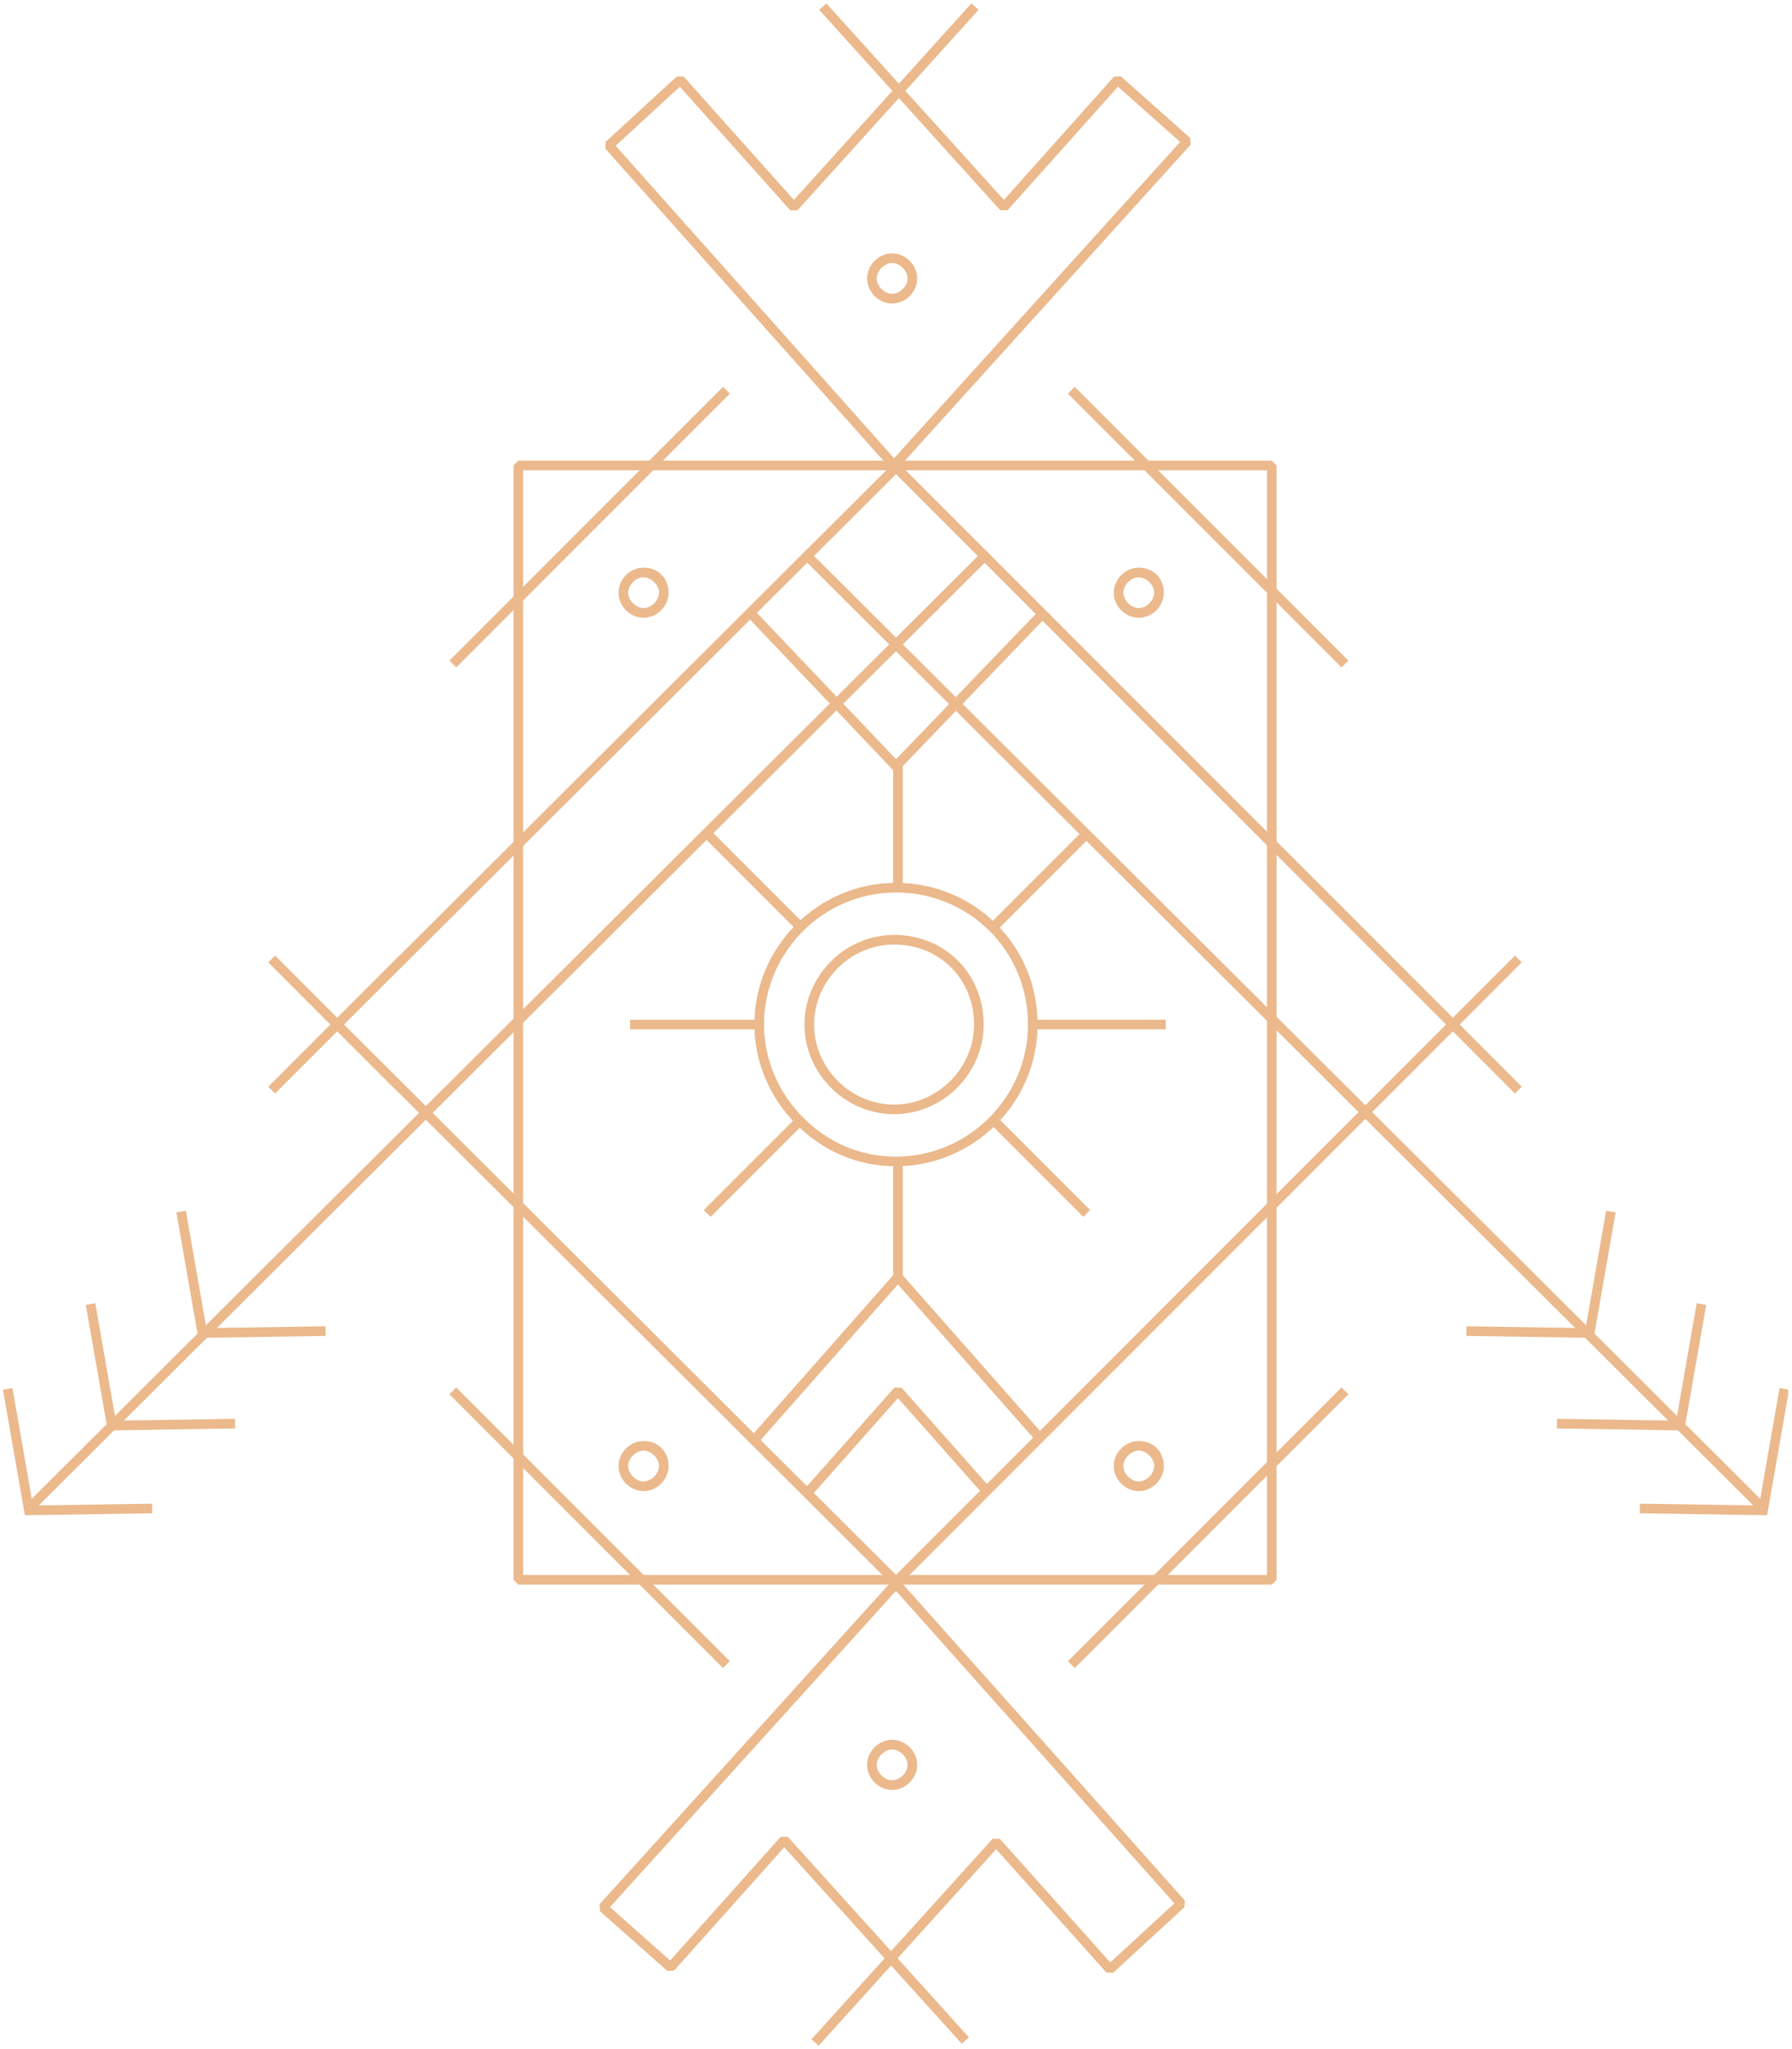 <?xml version="1.0" encoding="utf-8"?>
<svg xmlns="http://www.w3.org/2000/svg" xmlns:xlink="http://www.w3.org/1999/xlink" version="1.1" id="Ebene_1" x="0px" y="0px" viewBox="0 0 93 106" style="enable-background:new 0 0 93 106;" xml:space="preserve" width="70" height="80">
<style type="text/css">
	.st0{fill:none;stroke:#EBB98C;stroke-width:0.5;stroke-linejoin:bevel;}
	.st1{clip-path:url(#SVGID_2_);fill:none;stroke:#EBB98C;stroke-width:0.5;stroke-linejoin:bevel;stroke-miterlimit:10;}
	.st2{clip-path:url(#SVGID_2_);fill:none;stroke:#EBB98C;stroke-width:0.5;stroke-linejoin:bevel;}
	.st3{clip-path:url(#SVGID_2_);fill:none;stroke:#EBB98C;stroke-width:0.5;}
	.st4{fill:none;stroke:#EBB98C;stroke-width:0.5;stroke-linejoin:bevel;stroke-miterlimit:10;}
	.st5{clip-path:url(#SVGID_4_);fill:#EBB98C;}
	.st6{fill:none;stroke:#EBB98C;stroke-width:0.5;stroke-linecap:square;stroke-linejoin:round;stroke-miterlimit:10;}
	.st7{clip-path:url(#SVGID_6_);fill:none;stroke:#EBB98C;stroke-width:0.5;stroke-miterlimit:10;}
	.st8{clip-path:url(#SVGID_8_);fill:none;stroke:#EBB98C;stroke-width:0.5;stroke-miterlimit:10;}
</style>
<g>
	<rect x="26.9" y="24" class="st0" width="39.1" height="57.8"/>
	<g>
		<defs>
			<rect id="SVGID_1_" x="0.1" y="0" width="92.7" height="106"/>
		</defs>
		<clipPath id="SVGID_2_">
			<use xlink:href="#SVGID_1_" style="overflow:visible;"/>
		</clipPath>
		<path class="st1" d="M50.6,0.2l-9.4,10.4L35.3,4l0,0l-3.7,3.4L46.4,24L61.6,7.2L58,4h0l-5.9,6.6L42.7,0.2 M42.3,105.8l9.4-10.4    l5.9,6.6h0l3.7-3.4L46.5,82L31.3,98.8l3.5,3.1h0l5.9-6.6l9.4,10.4"/>
		<path class="st2" d="M14.1,49.6l6.6,6.6 M14.1,56.4l6.8-6.8 M78.8,56.4L72,49.6 M78.8,49.6L72,56.4 M69.8,72L55.6,86.2 M23.5,72    l14.2,14.2 M69.8,34.3L55.6,20.1 M23.5,34.3l14.2-14.2 M46.5,24.1L75.4,53L46.5,81.9L17.5,53L46.5,24.1z M41.5,58l-4.8,4.8     M56.4,43.1l-4.8,4.8 M51.6,58l4.8,4.8 M36.7,43.1l4.8,4.8 M46.6,60.1v6.3 M46.6,39.3v6.5 M53.7,53h6.8 M32.7,53h6.8 M50.8,53    c0,2.4-2,4.4-4.4,4.4c-2.4,0-4.4-2-4.4-4.4c0-2.4,2-4.4,4.4-4.4C48.9,48.6,50.8,50.5,50.8,53z"/>
		<path class="st3" d="M53.6,53c0,3.9-3.2,7.1-7.1,7.1c-2,0-3.7-0.8-5-2.1c-1.3-1.3-2.1-3.1-2.1-5c0-3.9,3.2-7.1,7.1-7.1    S53.6,49,53.6,53z"/>
	</g>
	<path class="st4" d="M39.1,74.6l7.5-8.5l0,0l7.5,8.5 M41.9,77.3l4.7-5.3l0,0l4.7,5.3 M54.1,31.7l-7.6,7.9l0,0l-7.7-8.1"/>
	<g>
		<defs>
			<rect id="SVGID_3_" x="0.1" y="0" width="92.7" height="106"/>
		</defs>
		<clipPath id="SVGID_4_">
			<use xlink:href="#SVGID_3_" style="overflow:visible;"/>
		</clipPath>
		<path class="st5" d="M33.4,29.3c-0.7,0-1.3,0.6-1.3,1.3c0,0.7,0.6,1.3,1.3,1.3c0.7,0,1.3-0.6,1.3-1.3    C34.7,29.9,34.2,29.3,33.4,29.3 M33.4,29.8c0.4,0,0.8,0.4,0.8,0.8s-0.4,0.8-0.8,0.8c-0.4,0-0.8-0.4-0.8-0.8S33,29.8,33.4,29.8"/>
		<path class="st5" d="M59.1,29.3c-0.7,0-1.3,0.6-1.3,1.3c0,0.7,0.6,1.3,1.3,1.3c0.7,0,1.3-0.6,1.3-1.3    C60.4,29.9,59.9,29.3,59.1,29.3 M59.1,29.8c0.4,0,0.8,0.4,0.8,0.8s-0.4,0.8-0.8,0.8c-0.4,0-0.8-0.4-0.8-0.8S58.7,29.8,59.1,29.8"/>
		<path class="st5" d="M46.3,13c-0.7,0-1.3,0.6-1.3,1.3c0,0.7,0.6,1.3,1.3,1.3c0.7,0,1.3-0.6,1.3-1.3C47.6,13.6,47,13,46.3,13     M46.3,13.5c0.4,0,0.8,0.4,0.8,0.8s-0.4,0.8-0.8,0.8c-0.4,0-0.8-0.4-0.8-0.8S45.9,13.5,46.3,13.5"/>
		<path class="st5" d="M46.3,90.1c-0.7,0-1.3,0.6-1.3,1.3c0,0.7,0.6,1.3,1.3,1.3c0.7,0,1.3-0.6,1.3-1.3C47.6,90.7,47,90.1,46.3,90.1     M46.3,90.6c0.4,0,0.8,0.4,0.8,0.8s-0.4,0.8-0.8,0.8c-0.4,0-0.8-0.4-0.8-0.8S45.9,90.6,46.3,90.6"/>
		<path class="st5" d="M33.4,74.6c-0.7,0-1.3,0.6-1.3,1.3c0,0.7,0.6,1.3,1.3,1.3c0.7,0,1.3-0.6,1.3-1.3    C34.7,75.2,34.2,74.6,33.4,74.6 M33.4,75.1c0.4,0,0.8,0.4,0.8,0.8s-0.4,0.8-0.8,0.8c-0.4,0-0.8-0.4-0.8-0.8S33,75.1,33.4,75.1"/>
		<path class="st5" d="M59.1,74.6c-0.7,0-1.3,0.6-1.3,1.3c0,0.7,0.6,1.3,1.3,1.3c0.7,0,1.3-0.6,1.3-1.3    C60.4,75.2,59.9,74.6,59.1,74.6 M59.1,75.1c0.4,0,0.8,0.4,0.8,0.8s-0.4,0.8-0.8,0.8c-0.4,0-0.8-0.4-0.8-0.8S58.7,75.1,59.1,75.1"/>
	</g>
	<line class="st6" x1="41.9" y1="28.7" x2="91.3" y2="77.9"/>
	<g>
		<defs>
			<rect id="SVGID_5_" x="0.1" y="0" width="92.7" height="106"/>
		</defs>
		<clipPath id="SVGID_6_">
			<use xlink:href="#SVGID_5_" style="overflow:visible;"/>
		</clipPath>
		<path class="st7" d="M76.1,68.9l6.4,0.1l1.1-6.3 M80.8,73.7l6.4,0.1l1.1-6.3 M85.1,78.1l6.4,0.1l1.1-6.3"/>
	</g>
	<line class="st6" x1="51.1" y1="28.7" x2="1.7" y2="77.9"/>
	<g>
		<defs>
			<rect id="SVGID_7_" x="0.1" y="0" width="92.7" height="106"/>
		</defs>
		<clipPath id="SVGID_8_">
			<use xlink:href="#SVGID_7_" style="overflow:visible;"/>
		</clipPath>
		<path class="st8" d="M16.9,68.9L10.5,69l-1.1-6.3 M12.2,73.7l-6.4,0.1l-1.1-6.3 M7.9,78.1l-6.4,0.1l-1.1-6.3"/>
	</g>
</g>
</svg>
